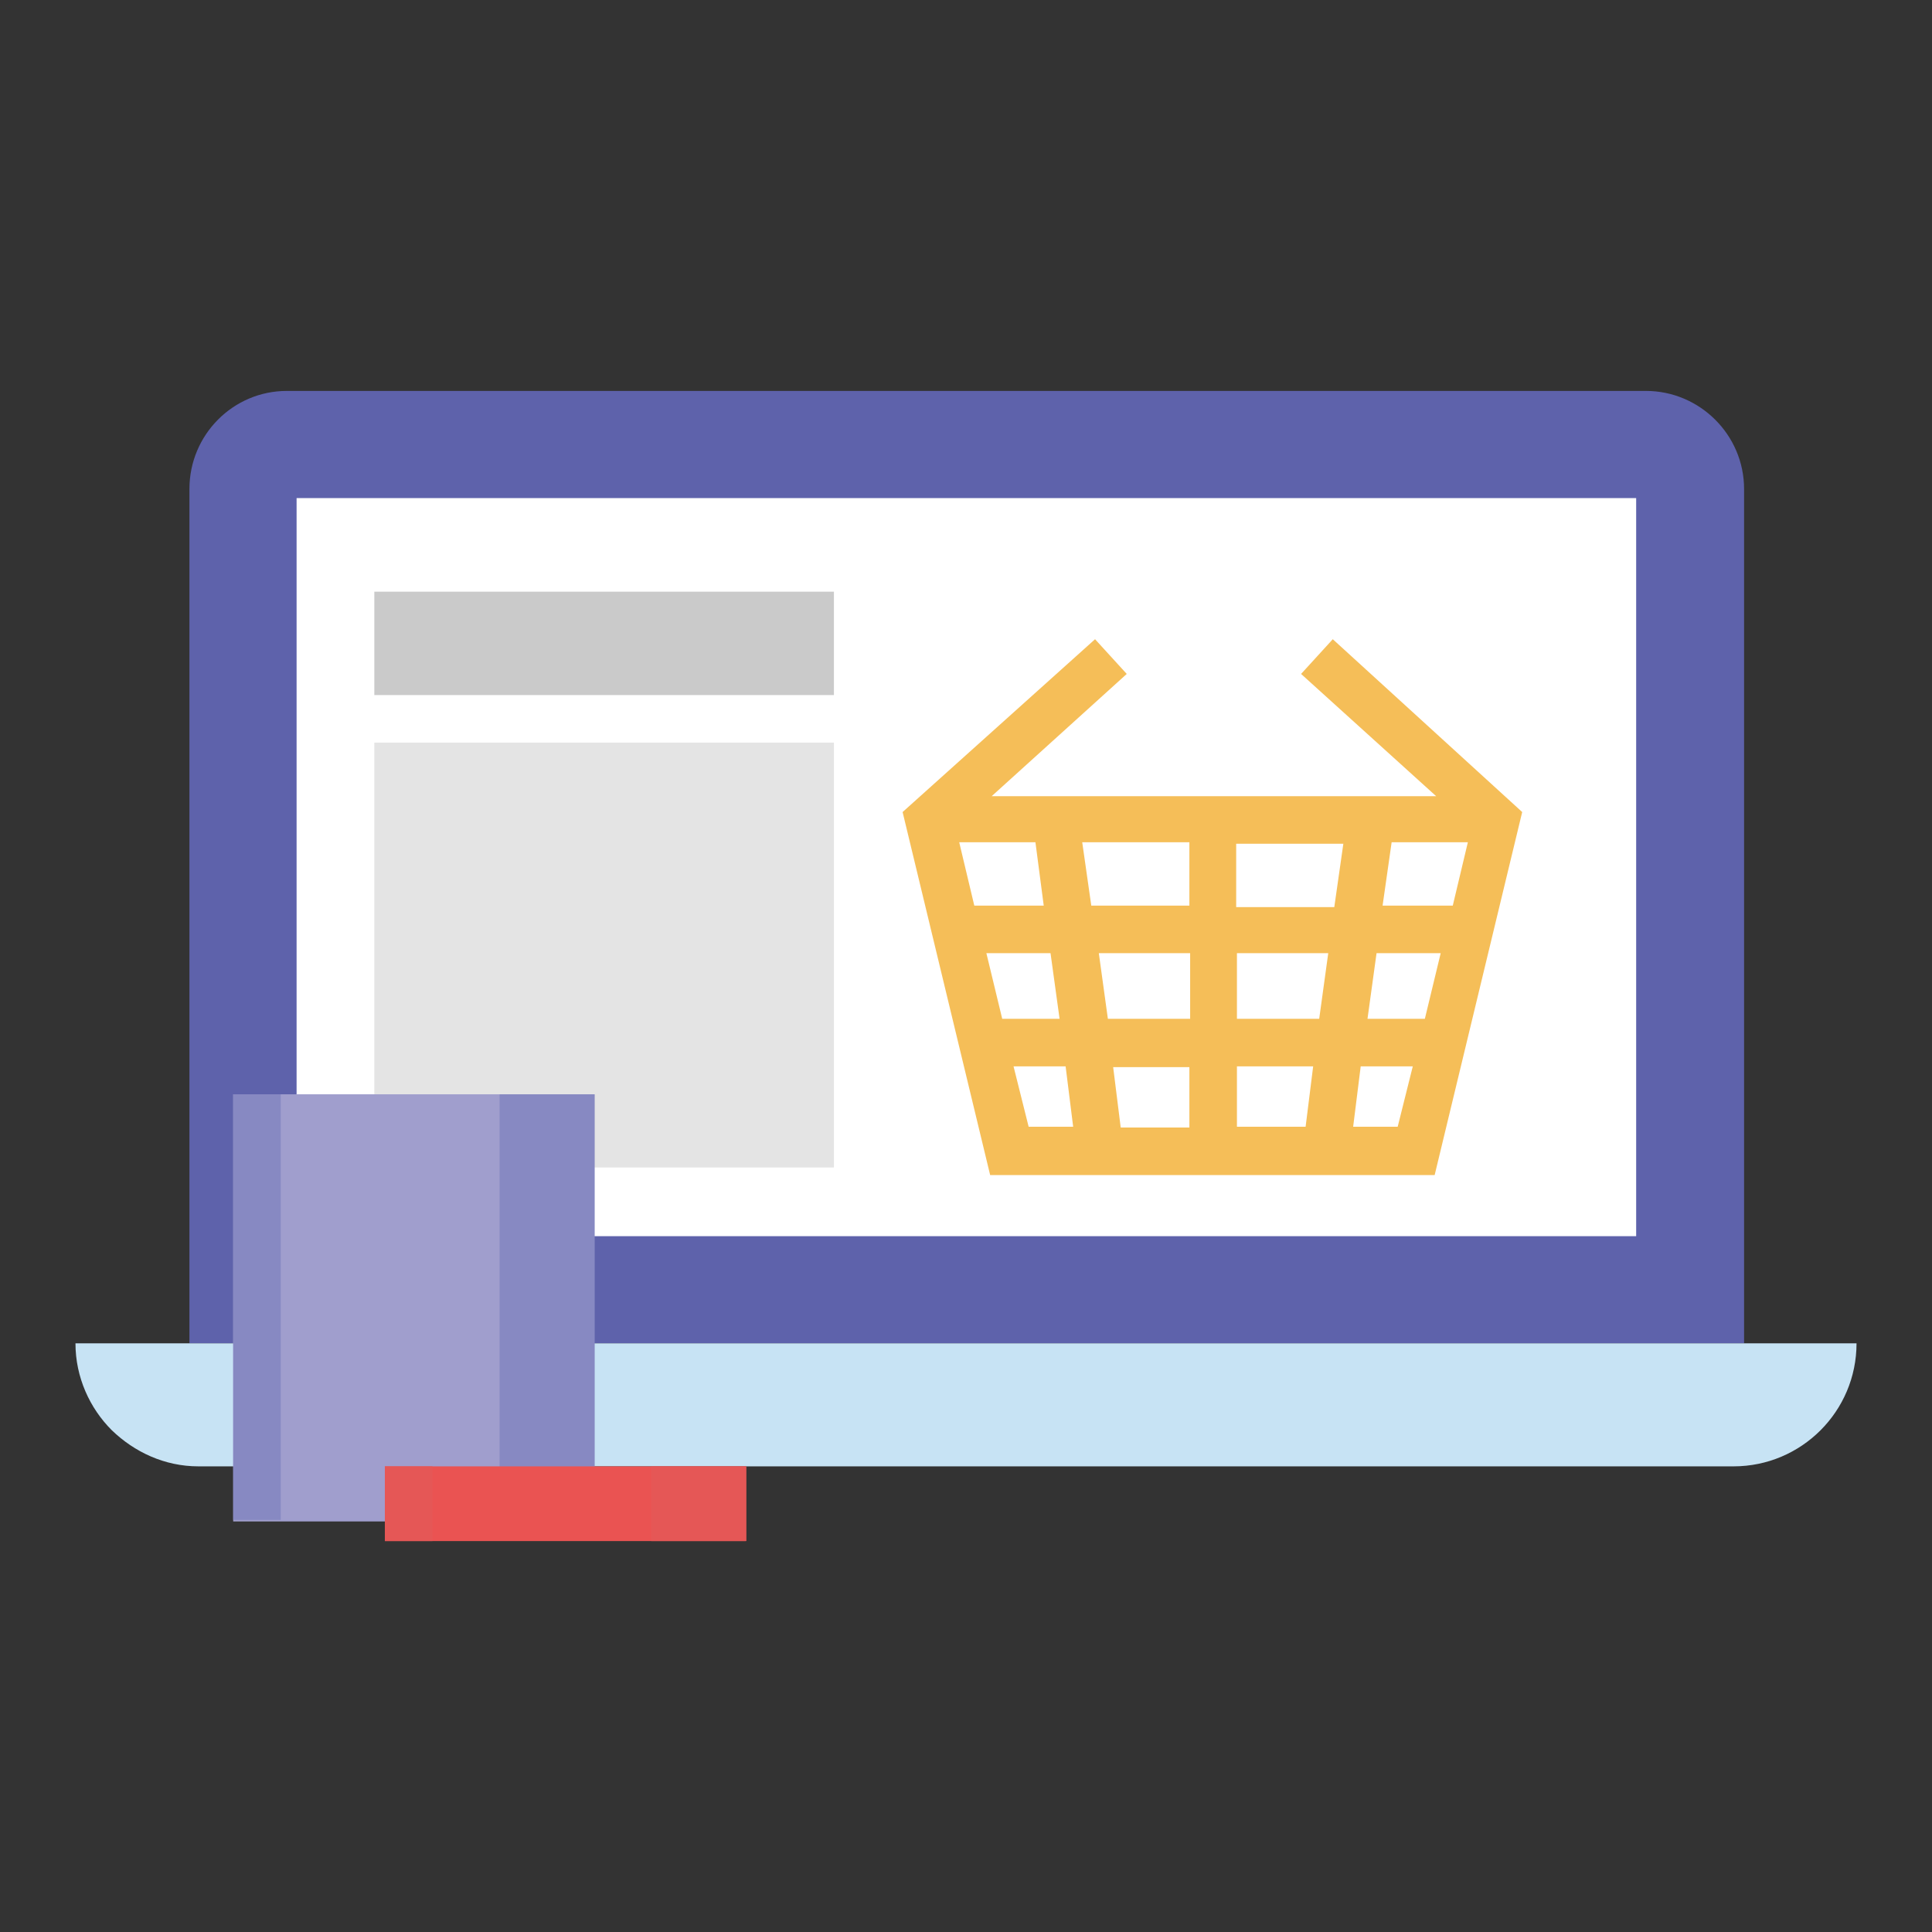 <?xml version="1.0" encoding="utf-8"?>
<!-- Svg Vector Icons : http://www.onlinewebfonts.com/icon -->
<!DOCTYPE svg PUBLIC "-//W3C//DTD SVG 1.1//EN" "http://www.w3.org/Graphics/SVG/1.1/DTD/svg11.dtd">
<svg version="1.1" xmlns="http://www.w3.org/2000/svg" xmlns:xlink="http://www.w3.org/1999/xlink" x="0px" y="0px" viewBox="0 0 256 256" enable-background="new 0 0 256 256" xml:space="preserve">
<rect x="0" y="0" width="256" height="256" fill="#333333" stroke="none"/>
<g> <path fill="#5e62ab" d="M231.1,64.8V178h-206V64.8c0-7.2,5.8-13,12.9-13h180.1C225.2,51.8,231.1,57.6,231.1,64.8z"/> <path fill="#c7e3f4" d="M246,178c0,9-7.3,16.3-16.3,16.3H26.3c-4.5,0-8.5-1.9-11.5-4.8c-2.9-2.9-4.8-7-4.8-11.5H246L246,178z"/> <path fill="#ffffff" d="M216.8,66v97.8H39.3V66H216.8z"/> <path fill="#f5be58" d="M176.6,84.7l-4.2,4.6l17.9,16.2h-58.9l17.9-16.2l-4.2-4.6l-25.5,22.9l11.6,48.1h58.9l11.6-48.1L176.6,84.7z  M157.6,120h-13l-1.2-8.4h14.2V120z M163.9,111.8H178l-1.2,8.4h-13v-8.4H163.9z M138.3,120h-9.2l-2-8.4h10.1L138.3,120L138.3,120z  M130.7,126.3h8.5l1.2,8.7h-7.6L130.7,126.3L130.7,126.3z M145.6,126.3h12.1v8.7h-10.9L145.6,126.3L145.6,126.3z M163.9,126.3H176 l-1.2,8.7h-10.9V126.3L163.9,126.3z M182.4,126.3h8.5l-2.1,8.7h-7.6L182.4,126.3L182.4,126.3z M183.2,120l1.2-8.4h10.1l-2,8.4 H183.2L183.2,120z M136.3,149.3l-2-8h6.9l1,8H136.3L136.3,149.3z M147.5,141.4h10.1v8h-9.1L147.5,141.4z M163.9,149.3v-8H174l-1,8 H163.9z M179.3,149.3l1-8h6.9l-2,8H179.3L179.3,149.3z"/> <path fill="#cacaca" d="M49.6,78.4h60.9v13.7H49.6V78.4z"/> <path fill="#e4e4e4" d="M49.6,98.4h60.9v56.3H49.6V98.4z"/> <path fill="#a09ecd" d="M30.9,145h47.8v56.6H30.9V145z"/> <path fill="#8789c2" d="M66.2,145h12.6v56.4H66.2V145z M30.9,145h6.3v56.4h-6.3V145z"/> <path fill="#ea5352" d="M51,194.3h47.8v9.9H51V194.3z"/> <path fill="#e55756" d="M86.3,194.3h12.6v9.9H86.3V194.3z M51,194.3h6.3v9.9H51V194.3z"/></g>
</svg>